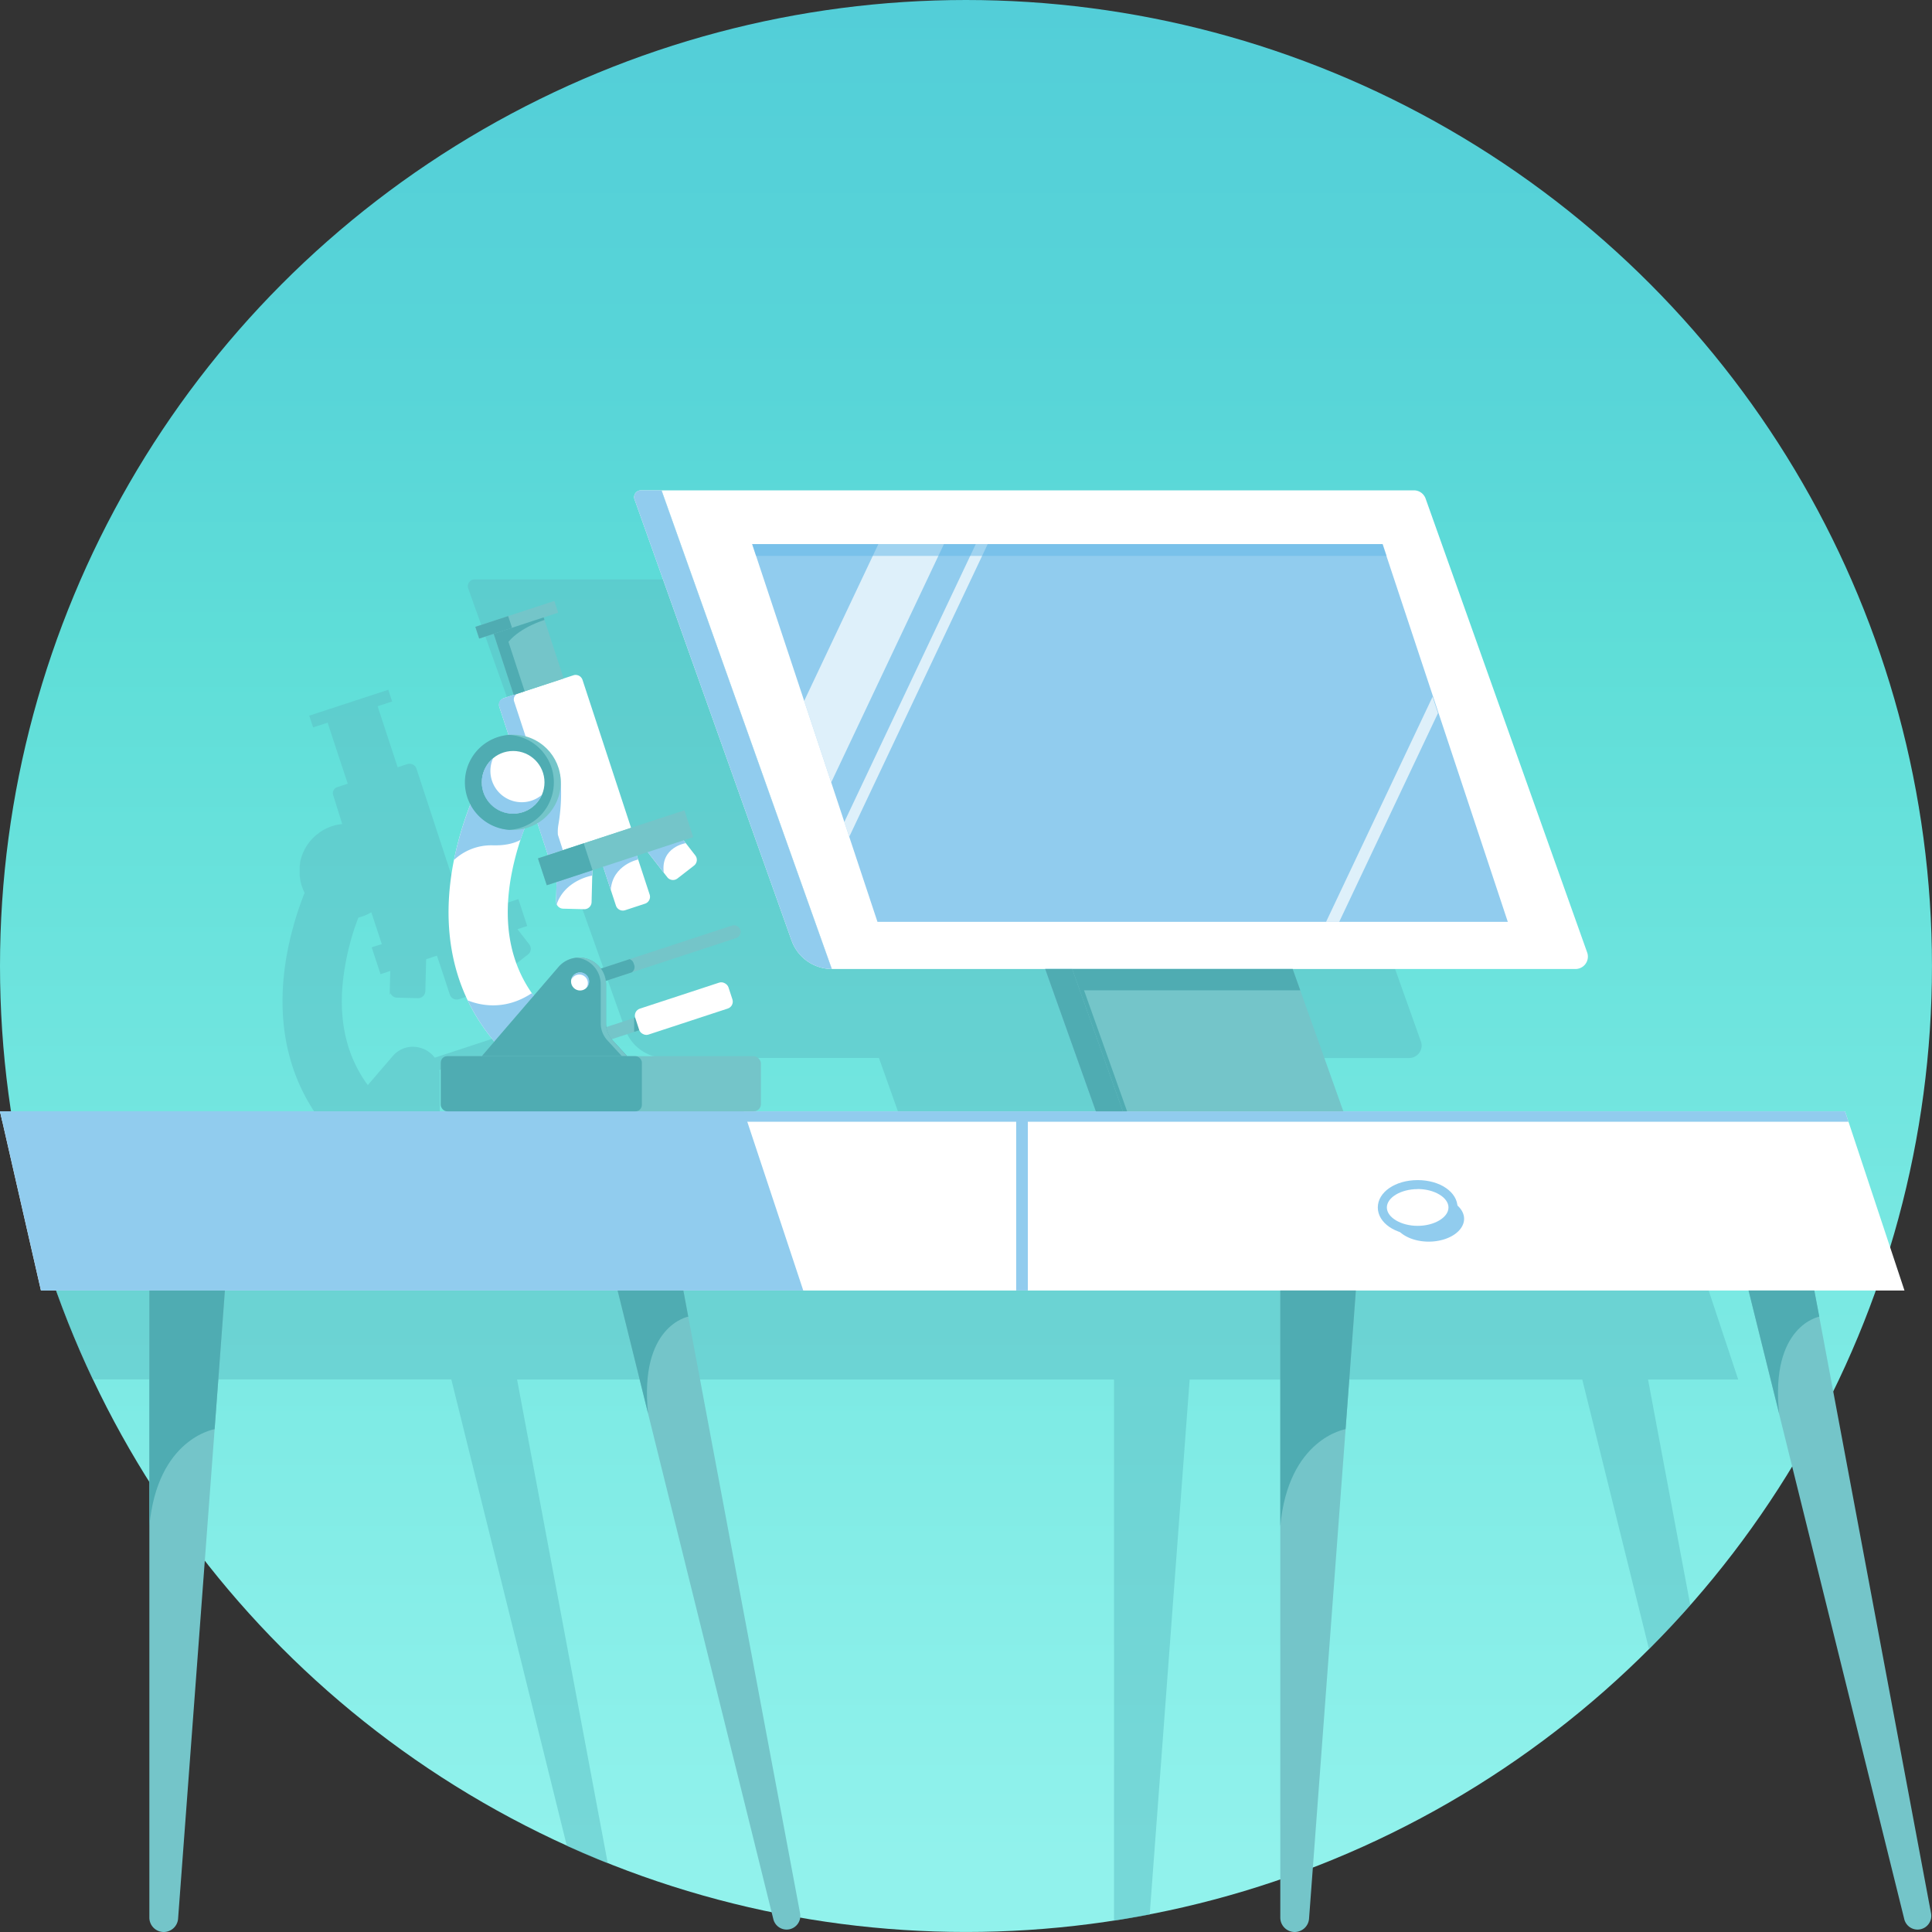 <svg xmlns="http://www.w3.org/2000/svg" xmlns:xlink="http://www.w3.org/1999/xlink" viewBox="0 0 752.55 752.55">
  <rect x="0" y="0" width="752.55" height="752.55" fill="#333333" stroke="none"/>
  <defs>
    <style>
      .cls-1 {
        isolation: isolate;
      }

      .cls-2 {
        fill: url(#Dégradé_sans_nom_17);
      }

      .cls-3 {
        fill: #5cbfc5;
      }

      .cls-10, .cls-3, .cls-7 {
        mix-blend-mode: multiply;
      }

      .cls-10, .cls-3 {
        opacity: 0.5;
      }

      .cls-4, .cls-9 {
        fill: #fff;
      }

      .cls-5 {
        fill: #91ccee;
      }

      .cls-6 {
        fill: #74c5c9;
      }

      .cls-10, .cls-7 {
        fill: #62b6e7;
      }

      .cls-7, .cls-9 {
        opacity: 0.7;
      }

      .cls-8 {
        fill: #4facb2;
      }
    </style>
    <linearGradient id="Dégradé_sans_nom_17" data-name="Dégradé sans nom 17" x1="376.27" y1="752.55" x2="376.27" gradientUnits="userSpaceOnUse">
      <stop offset="0.04" stop-color="#91f2ec"/>
      <stop offset="0.66" stop-color="#5fded8"/>
      <stop offset="0.8" stop-color="#58d5d8"/>
      <stop offset="1" stop-color="#53ced8"/>
    </linearGradient>
  </defs>
  <g class="cls-1">
    <g id="Calque_1" data-name="Calque 1">
      <circle class="cls-2" cx="376.27" cy="376.27" r="376.27"/>
      <path class="cls-3" d="M642.69,541.35l-.75-4h35.12l-21.8-65.73-1.35-4.06H458.49l-17.21-48.35-2.53-7.1H548.91a4.83,4.83,0,0,0,4.55-6.45L490.53,228.89a4.82,4.82,0,0,0-4.55-3.21H184.88a2.65,2.65,0,0,0-2.49,3.53L243.56,401a16.68,16.68,0,0,0,15.71,11.09h83.09l19.74,55.45H228.79a2.84,2.84,0,0,0,2.84-2.84V448.91a2.84,2.84,0,0,0-2.84-2.84H179.52l-3.45-3.75-2.23-2.43-.34-.42,10.76-3.53a2.82,2.82,0,0,0,3.54,1.73l30.92-10.14a2.83,2.83,0,0,0,1.81-3.58L219,419.22a2.83,2.83,0,0,0-3.58-1.81l-30.92,10.15a2.83,2.83,0,0,0-1.83,3.49l-.41.14-10.85,3.56a9.87,9.87,0,0,1-.11-1.44V418.19h0c0-.38,0-.74-.06-1.1,0-.11,0-.21,0-.31v0l50.75-16.66a2.57,2.57,0,1,0-1.6-4.89l-46.55,15.28-4.5,1.48-.12-.15a2.09,2.09,0,0,0-.14-.17,8.14,8.14,0,0,0-.54-.63l-.11-.12c-.24-.24-.48-.47-.74-.69l0,0q-.36-.3-.75-.57a.57.57,0,0,0-.13-.08,11,11,0,0,0-1.78-1l-.07,0c-.31-.13-.63-.25-.95-.35h0a11.2,11.2,0,0,0-2.07-.43h0a10.25,10.25,0,0,0-9,3.61l-9.66,11.24c-.19-.27-.4-.52-.59-.79,0-.08-.12-.16-.18-.24-8.48-12.17-11.22-27.25-8.15-45A101,101,0,0,1,138,361.84h0c.52-1.56,1.05-3,1.58-4.42a18.74,18.74,0,0,0,5.06-2.08l4.08,12.41L144.78,369l3.44,10.46,3.8-1.25-.19,7.48h0l0,1.38a1.33,1.33,0,0,0,.06.45l.21-.63a2.84,2.84,0,0,0,2.52,1.71l8.16.2a2.84,2.84,0,0,0,2.9-2.77l.31-12.39,4.21-1.39,3,9,2,6.13a2.83,2.83,0,0,0,3.58,1.81l7.75-2.54a2.83,2.83,0,0,0,1.81-3.58l-4.48-13.65-.49-1.5,4.22-1.38,1.38,1.78,4.83,6.22h0l1.39,1.78a2.82,2.82,0,0,0,4,.5l6.45-5a2.84,2.84,0,0,0,.5-4l-3.72-4.79-.85-1.09,3.78-1.24-3.43-10.47-20.78,6.82-18.91-57.6a2.83,2.83,0,0,0-3.58-1.81l-3.76,1.23-7.47-22.78h0l-.32-1,5.65-1.85-1.5-4.57-18,5.9-12.79,4.19,1.5,4.57,5.65-1.85,2.85,8.69,5,15.09-4.09,1.34a2.49,2.49,0,0,0-1.58,3.14L133.31,321c-.45,0-.89.11-1.34.18l-.17,0c-.51.1-1,.21-1.51.34l-.24.07c-.47.13-.93.28-1.39.45l-.29.12c-.43.17-.85.35-1.27.55l-.35.17c-.39.2-.77.41-1.15.63l-.37.24c-.36.22-.71.45-1,.7l-.38.29c-.33.26-.64.51-1,.78-.13.11-.25.23-.37.35-.3.27-.59.55-.86.84-.13.13-.24.27-.36.4-.26.29-.52.59-.76.9-.12.15-.23.31-.34.46-.22.31-.45.62-.66.94s-.22.37-.32.55-.38.62-.55.95-.23.49-.34.74-.27.55-.38.84a15.33,15.33,0,0,0-.58,1.65h0c-.17.58-.31,1.18-.43,1.78,0,.12,0,.25,0,.37-.08.48-.15,1-.2,1.45,0,0,0,.06,0,.09,0,.22,0,.43,0,.64s0,.62,0,.94c0,0,0,.1,0,.15,0,.31,0,.62,0,.93s0,.6.06.89.09.62.14.92.08.58.14.87.14.58.21.86.15.59.24.87.18.54.28.81.21.57.33.85.23.52.35.78.12.28.19.42-.11.3-.17.46l-.18.45c-.15.38-.3.78-.44,1.17l-.15.39c-.17.47-.35.94-.52,1.42,0,.07,0,.14-.07.2q-.92,2.55-1.79,5.36a2.29,2.29,0,0,1-.08.28l-.48,1.58-.12.43-.42,1.49c0,.16-.09.32-.14.49-.13.49-.27,1-.4,1.5l-.12.49c-.14.52-.26,1-.39,1.57l-.12.47c-.13.56-.26,1.13-.38,1.7l-.09.36c-.15.69-.29,1.37-.43,2.07v0q-.21,1.08-.42,2.19c-3.71,20.65-1.25,39.34,7.11,55.14l.39.72c.37.68.75,1.36,1.15,2,.12.21.24.43.37.64.51.85,1,1.69,1.58,2.52.1.15.2.29.29.44.47.69.94,1.38,1.43,2.06l.51.71c.49.67,1,1.33,1.51,2l.34.44c.49.61,1,1.22,1.5,1.82l-4.91,5.7H109.42a2.5,2.5,0,0,0-2.49,2.49v16.52a2.5,2.5,0,0,0,2.49,2.49H11.16a373.64,373.64,0,0,0,25,69.79H175.8l6,24.26,5.86,23.64h0L220.8,719q7.88,3.59,15.93,6.8L202.16,541.35l-.75-4H433.93v91.8h0v119c4.67-.71,9.3-1.52,13.9-2.4l15.56-208.39H616.33l6,24.26,5.85,23.64h0l14.14,57.08q8.31-8.3,16.08-17.11Z"/>
      <g>
        <polygon class="cls-4" points="718.68 432.89 670.25 432.89 649.62 432.89 289.74 432.89 0 432.89 15.95 502.68 312.89 502.68 634.05 502.68 670.25 502.68 741.83 502.68 718.68 432.89"/>
        <polygon class="cls-5" points="718.68 432.89 289.74 432.89 0 432.89 15.95 502.68 0.93 436.95 289.74 436.95 395.82 436.95 395.82 502.68 400.36 502.68 400.36 436.95 720.03 436.95 718.68 432.89"/>
        <path class="cls-5" d="M565.51,468a6,6,0,0,1,.47,2.27c0,4.93-6.16,8.92-13.77,8.92a18.67,18.67,0,0,1-9-2.18c1.56,3.81,6.91,6.63,13.3,6.63,7.61,0,13.78-4,13.78-8.91C570.28,472.07,568.43,469.66,565.51,468Z"/>
        <path class="cls-5" d="M552.21,481c-8.71,0-15.53-4.68-15.53-10.67s6.82-10.66,15.53-10.66,15.53,4.68,15.53,10.66S560.92,481,552.21,481Zm0-17.82c-6.52,0-12,3.27-12,7.15s5.5,7.16,12,7.16,12-3.28,12-7.16S558.72,463.15,552.21,463.15Z"/>
        <path class="cls-6" d="M58.18,502.68V746.94a5.61,5.61,0,0,0,5.6,5.61h0a5.61,5.61,0,0,0,5.59-5.19L87.63,502.68Z"/>
        <path class="cls-6" d="M240.57,502.68l60.66,244.87a5.33,5.33,0,0,0,6.27,3.94h0a5.34,5.34,0,0,0,4.15-6.21l-45.47-242.6Z"/>
        <path class="cls-4" d="M550.75,191H257.68L324,377.44H613.68a4.82,4.82,0,0,0,4.55-6.44L555.3,194.21A4.82,4.82,0,0,0,550.75,191Z"/>
        <path class="cls-4" d="M247.16,194.53l61.17,171.82A16.68,16.68,0,0,0,324,377.44h0L257.68,191h-8A2.64,2.64,0,0,0,247.16,194.53Z"/>
        <polygon class="cls-7" points="437.38 432.89 417.64 377.44 407.13 377.44 426.87 432.89 437.38 432.89"/>
        <polygon class="cls-6" points="503.52 377.44 417.64 377.44 407.13 377.44 426.87 432.89 437.38 432.89 523.26 432.89 503.52 377.44"/>
        <polygon class="cls-5" points="312.89 502.68 15.95 502.68 0 432.89 289.74 432.89 312.89 502.68"/>
        <polygon class="cls-8" points="422.25 385.75 506.48 385.75 503.52 377.44 417.64 377.44 437.38 432.89 439.03 432.89 422.25 385.75"/>
        <polygon class="cls-8" points="437.38 432.89 417.64 377.44 407.13 377.44 426.87 432.89 437.38 432.89"/>
        <path class="cls-8" d="M58.18,502.68v91.81c3.1-34.23,25.42-37.8,25.42-37.8l4-54Z"/>
        <path class="cls-8" d="M266.18,502.68H240.57l11.87,47.9c-3.57-34.24,15.65-37.72,15.65-37.72h0Z"/>
        <path class="cls-6" d="M498.7,502.68V746.94a5.61,5.61,0,0,0,5.61,5.61h0a5.62,5.62,0,0,0,5.59-5.19l18.26-244.68Z"/>
        <path class="cls-6" d="M681.1,502.68l60.65,244.87a5.33,5.33,0,0,0,6.28,3.94h0a5.34,5.34,0,0,0,4.15-6.21l-45.47-242.6Z"/>
        <path class="cls-8" d="M498.7,502.68v91.81c3.11-34.23,25.43-37.8,25.43-37.8l4-54Z"/>
        <path class="cls-8" d="M706.71,502.68H681.1L693,550.58c-3.57-34.24,15.65-37.72,15.65-37.72h0Z"/>
        <path class="cls-5" d="M247.16,194.53l61.17,171.82A16.68,16.68,0,0,0,324,377.44h0L257.68,191h-8A2.64,2.64,0,0,0,247.16,194.53Z"/>
        <g>
          <path class="cls-4" d="M205.53,265.88h28.41a2.83,2.83,0,0,1,2.83,2.83v60.63a0,0,0,0,1,0,0H202.69a0,0,0,0,1,0,0V268.71A2.83,2.83,0,0,1,205.53,265.88Z" transform="translate(-81.85 83.37) rotate(-18.17)"/>
          <g>
            <path class="cls-5" d="M217.31,325.17a16,16,0,0,1,.19-3.92,71.94,71.94,0,0,0,.68-19.61s-4.32-.07-8.59,0l-9.33-28.42a2.48,2.48,0,0,1,1.59-3.14L196,272a2.49,2.49,0,0,0-1.58,3.14l19,57.93h0l5.14-1.68h0l.69-.23Z"/>
            <polygon class="cls-7" points="245.82 322.45 219.27 331.16 219.27 331.16 245.82 322.45"/>
          </g>
          <path class="cls-6" d="M222.86,370.07h64.58a2.57,2.57,0,0,1,2.57,2.57v0a2.57,2.57,0,0,1-2.57,2.57H222.86a0,0,0,0,1,0,0v-5.15a0,0,0,0,1,0,0Z" transform="translate(-103.42 98.55) rotate(-18.17)"/>
          <path class="cls-8" d="M247.05,375.92l-.25-.75a2.46,2.46,0,0,0-1.55-1.56l-21.51,7.06,1.6,4.89,20.71-6.8A2.48,2.48,0,0,0,247.05,375.92Z"/>
          <rect class="cls-6" x="233.38" y="398.15" width="18.06" height="5.15" transform="translate(-112.88 95.58) rotate(-18.17)"/>
          <path class="cls-4" d="M237.38,334.08h13.83a0,0,0,0,1,0,0v16.86a2.83,2.83,0,0,1-2.83,2.83h-8.16a2.83,2.83,0,0,1-2.83-2.83V334.08a0,0,0,0,1,0,0Z" transform="translate(-95.07 93.33) rotate(-18.17)"/>
          <path class="cls-5" d="M247.79,332.42l-13.14,4.31,3.25,9.89c.73-9.8,10.67-11.83,10.67-11.83h0Z"/>
          <path class="cls-4" d="M254.14,322.06H268a0,0,0,0,1,0,0v16.86a2.83,2.83,0,0,1-2.83,2.83H257a2.83,2.83,0,0,1-2.83-2.83V322.06a0,0,0,0,1,0,0Z" transform="translate(-148.71 229.88) rotate(-37.83)"/>
          <path class="cls-5" d="M267.1,328.43h0l-3.68-4.74-10.08,1.74-3.79,2.94,9,11.54C257.26,329.93,267.1,328.43,267.1,328.43Z"/>
          <path class="cls-4" d="M219.61,334.35h8.16a2.83,2.83,0,0,1,2.83,2.83v16.86a0,0,0,0,1,0,0H216.77a0,0,0,0,1,0,0V337.19A2.83,2.83,0,0,1,219.61,334.35Z" transform="translate(438.78 693.84) rotate(-178.58)"/>
          <path class="cls-5" d="M230.46,334.52l-5.57-.14c-2.29.79-5.25,1.81-7.95,2.77l-.37,15.28a1.3,1.3,0,0,0,.06.44c3.05-10.09,14.05-11.82,14.05-11.82h0l.15-6.16Z"/>
          <rect class="cls-6" x="195.69" y="243.06" width="20.49" height="25.02" transform="translate(-69.43 76.97) rotate(-18.17)"/>
          <rect class="cls-6" x="185.1" y="239" width="32.38" height="4.81" transform="translate(-65.24 74.81) rotate(-18.17)"/>
          <path class="cls-4" d="M197.92,411.4c-19.42-18.83-26.86-44.5-21.52-74.22a129.13,129.13,0,0,1,13.52-38.24l19.93,11.58-10-5.79,10,5.77A106.84,106.84,0,0,0,199,341.87c-3.78,21.86,1.26,39.68,15,53Z"/>
          <path class="cls-5" d="M214,394.85a55,55,0,0,1-6.84-8c-10.73,7.12-20.53,4.62-25,2.81a75.79,75.79,0,0,0,15.76,21.74Z"/>
          <path class="cls-5" d="M207,316.33l-1.3-5.06L186,306.78A131.76,131.76,0,0,0,176.82,335,21.29,21.29,0,0,1,192,329.27c4.9.13,8.34-.81,10.75-2.11A109.12,109.12,0,0,1,207,316.33Z"/>
          <rect class="cls-6" x="171.7" y="411.4" width="124.69" height="21.49" rx="2.83"/>
          <path class="cls-6" d="M187.67,411.4l29.89-34.75a10.52,10.52,0,0,1,18.49,6.86v15.13a9.7,9.7,0,0,0,2.56,6.57l5.68,6.19Z"/>
          <path class="cls-8" d="M187.67,411.4l29.89-34.75a10.52,10.52,0,0,1,18.49,6.86v15.13a9.7,9.7,0,0,0,2.56,6.57l5.68,6.19Z"/>
          <circle class="cls-4" cx="225.95" cy="382.3" r="3.52"/>
          <circle class="cls-6" cx="199.88" cy="304.73" r="18.55"/>
          <path class="cls-8" d="M198.41,286.25a18.54,18.54,0,0,0,0,37,18.54,18.54,0,0,0,0-37Z"/>
          <circle class="cls-8" cx="198.86" cy="307.58" r="12.21"/>
          <circle class="cls-4" cx="199.88" cy="304.73" r="12.21"/>
          <rect class="cls-6" x="209.77" y="324.71" width="60.04" height="11.01" transform="translate(-91.02 91.25) rotate(-18.17)"/>
          <path class="cls-7" d="M203.23,312.48a12.2,12.2,0,0,1-11.18-17.11,12.21,12.21,0,1,0,19,14.26A12.14,12.14,0,0,1,203.23,312.48Z"/>
          <path class="cls-7" d="M226,378.78a3.52,3.52,0,0,0-3.45,2.84,3.24,3.24,0,0,1,.69-1,3.34,3.34,0,0,1,5,4.42,3.47,3.47,0,0,0,1.3-2.73A3.52,3.52,0,0,0,226,378.78Z"/>
          <polygon class="cls-8" points="247.01 401.93 251.15 400.57 250.66 396.9 250.19 395.47 247.01 396.51 247.01 401.93"/>
          <rect class="cls-4" x="247.26" y="387.54" width="38.21" height="10.64" rx="2.83" transform="translate(-109.23 102.66) rotate(-18.17)"/>
          <path class="cls-6" d="M238.61,405.21a9.7,9.7,0,0,1-2.56-6.57V383.51A10.51,10.51,0,0,0,224.43,373,10.45,10.45,0,0,1,234,383.51v15.13a9.74,9.74,0,0,0,2.56,6.57l5.69,6.19h2Z"/>
          <rect class="cls-8" x="171.7" y="411.4" width="78.32" height="21.49" rx="2.49"/>
          <rect class="cls-8" x="210.8" y="331.15" width="18.76" height="11.01" transform="translate(-94.01 85.45) rotate(-18.17)"/>
          <path class="cls-8" d="M212.1,241.48l-.33-1-15.2,5h0l-4.27,1.4h0l2.85,8.7h0l4.95,15.08,4.27-1.4L198.05,250C203,244.11,212.1,241.48,212.1,241.48Z"/>
          <rect class="cls-8" x="185.57" y="241.95" width="13.46" height="4.81" transform="translate(-66.61 72.15) rotate(-18.17)"/>
        </g>
        <polygon class="cls-5" points="341.79 359.08 292.98 211.93 538.51 211.93 587.32 359.08 341.79 359.08"/>
        <polygon class="cls-9" points="313.24 273.02 323.77 304.77 367.69 211.93 342.14 211.93 313.24 273.02"/>
        <polygon class="cls-9" points="328.88 320.17 330.8 325.94 384.73 211.93 380.09 211.93 328.88 320.17"/>
        <polygon class="cls-9" points="516.53 359.08 521.65 359.08 560.13 277.76 558.02 271.39 516.53 359.08"/>
        <polygon class="cls-10" points="540.12 216.53 538.59 211.93 292.98 211.93 294.5 216.53 540.12 216.53"/>
      </g>
    </g>
  </g>
</svg>
